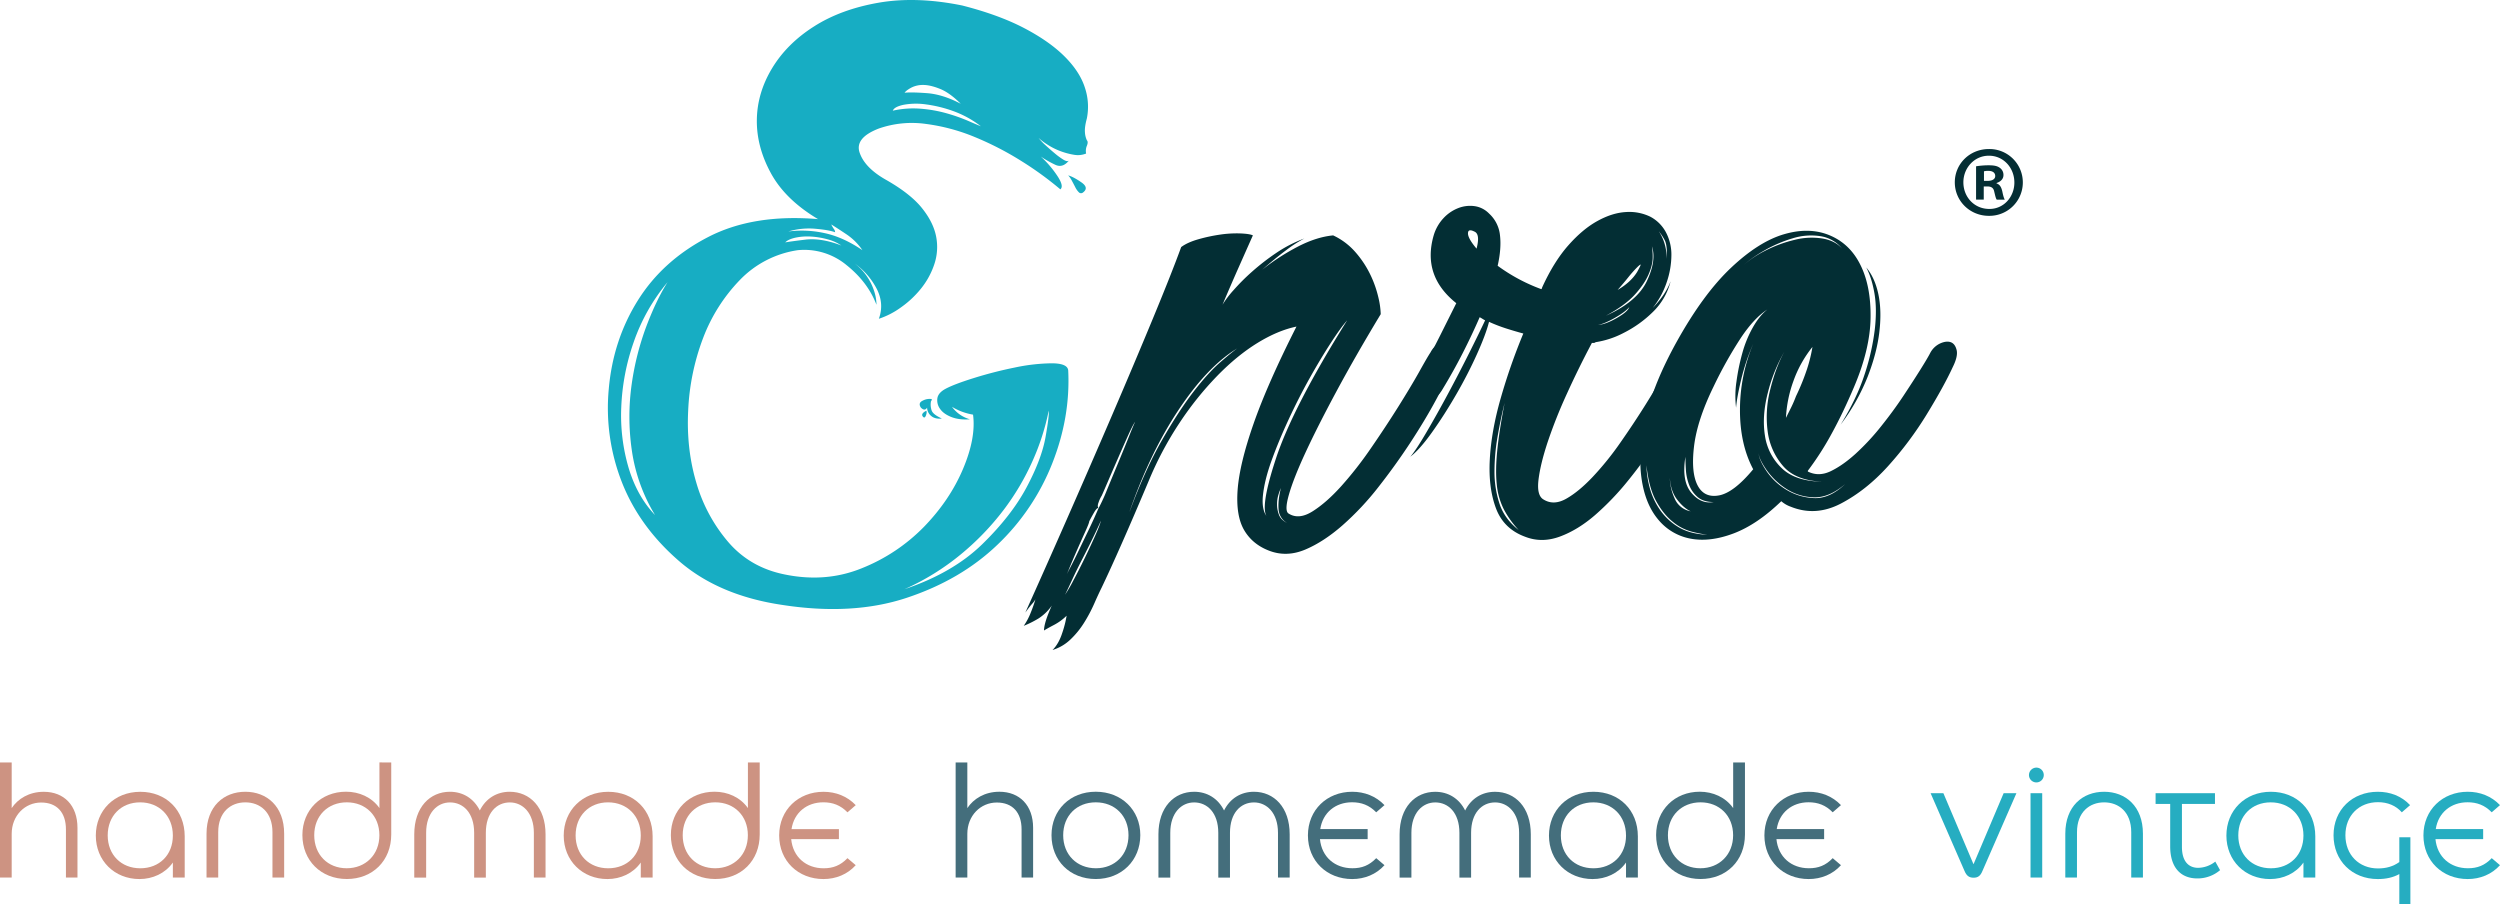 <svg id="Layer_1" data-name="Layer 1" xmlns="http://www.w3.org/2000/svg" viewBox="0 0 2245.43 812.08"><path d="M976.21,126q1.39,1.41,0,4.9a12,12,0,0,0-.7,7,19.76,19.76,0,0,1-11.2,1.05,63.33,63.33,0,0,1-12.6-3.5,59.18,59.18,0,0,1-11.55-6,51.85,51.85,0,0,1-7.35-5.6,50.8,50.8,0,0,0,6.3,6.65q4.2,3.86,8.4,7.35a61.25,61.25,0,0,0,7.7,5.6c2.33,1.4,4,1.64,4.9.7q-5.61,7-12.25,3.85a102,102,0,0,1-13-7.35,93.67,93.67,0,0,1,14.7,17.15q6.3,9.45,2.8,12.25a297.09,297.09,0,0,0-34.65-25.2,274.91,274.91,0,0,0-42-21.7,172.54,172.54,0,0,0-44.45-11.9,90.24,90.24,0,0,0-42,4.2q-21.7,8.4-17.15,21.7T794.91,161q22.4,12.6,32.9,25.55t13,25.9a48.62,48.62,0,0,1-1.75,25.2,70.24,70.24,0,0,1-12.25,22.05,88.53,88.53,0,0,1-18.2,16.8,71.38,71.38,0,0,1-19.25,9.8q4.89-13.29-1.75-26.6a64.73,64.73,0,0,0-20-23.1,51,51,0,0,1,14.7,17.85q4.89,10.16,4.9,19.25-7.71-20.3-27-35.7a59.53,59.53,0,0,0-43.75-13.3,90.46,90.46,0,0,0-52.15,27,152.53,152.53,0,0,0-32.9,52.15,209,209,0,0,0-13.3,64.75q-1.75,34.65,7.35,65.1a143,143,0,0,0,28.7,53.2q19.59,22.74,50.4,29,37.1,7.7,69.65-5.6a161.8,161.8,0,0,0,55.65-37.1q23.1-23.79,35-51.8t9.1-49a53,53,0,0,1-18.9-7,29.93,29.93,0,0,0,16.1,11.2q-9.81.71-16.8-2.1t-10-7.25a12.93,12.93,0,0,1-2.45-9.45q.69-4.89,7-8.4,7.7-4.2,25.55-9.8a368.88,368.88,0,0,1,36.72-9.45,169.09,169.09,0,0,1,33.25-3.85q14.34,0,15,6.3,2.1,42-14.35,83.65a204,204,0,0,1-49.35,73.15q-32.91,31.5-81.55,47.6t-111.65,6.3q-56.7-8.4-92.4-39.2t-51.45-70.7a182.59,182.59,0,0,1-11.9-84q3.84-44.1,26.25-79.8t63-56.7q40.59-21,98.7-16.1-29.4-17.49-42.35-41.3t-12.6-47.95q.35-24.15,13.65-46.2t37.45-37.45Q755,8.42,788.93,2.46t75.25,2.45q32.9,8.4,55.65,20.3t36.4,25.55q13.65,13.65,18.2,28a53.78,53.78,0,0,1,1.75,27.65q-2.1,7.75-1.72,12.25A19.65,19.65,0,0,0,976.21,126Zm-387.8,336.7a153.65,153.65,0,0,1-21-58.8,209.31,209.31,0,0,1,0-59.15,246.92,246.92,0,0,1,13.3-52.15q9.09-23.79,18.9-39.2a171.73,171.73,0,0,0-30.45,53.9A200.7,200.7,0,0,0,558,365.76a166.9,166.9,0,0,0,6.65,54.6q7.7,25.56,23.8,42.35Zm116.9-245q3.5-.69,17.85-2.45t32.55,5.25a39.63,39.63,0,0,0-12.6-5.6,70,70,0,0,0-15-2.45,51.69,51.69,0,0,0-13.65,1q-6.37,1.41-9.15,4.2Zm69.3,7a53.43,53.43,0,0,0-15-14.7q-9.45-6.3-13-8.4a27.56,27.56,0,0,0,2.45,4.2,4.67,4.67,0,0,1,1,2.8q-5.61-2.1-17.85-3.15a65.16,65.16,0,0,0-24.13,2.45,94.44,94.44,0,0,1,32.2,1.4q16.8,3.51,34.33,15.4Zm27.3-125.3a83.81,83.81,0,0,1,25.17-1.75,119.66,119.66,0,0,1,23.45,4.2,159.81,159.81,0,0,1,18.9,6.65q8,3.51,11.55,4.9a90.45,90.45,0,0,0-24.85-13.65,117.29,117.29,0,0,0-24.5-6,62.43,62.43,0,0,0-20,.35q-8.32,1.75-9.72,5.25Zm60.9-6.3q-9.81-9.8-18.55-13.3t-15-3.5a22.6,22.6,0,0,0-10.85,2.45c-3,1.64-5,3.15-5.95,4.55q5.6-.69,19.95.35t30.4,9.5Zm79.1,275.8a212.13,212.13,0,0,1-14.35,44.8,223.14,223.14,0,0,1-26.25,44.45,238.74,238.74,0,0,1-38.5,39.9,220.73,220.73,0,0,1-50.4,31.15q43.4-14.7,69.65-40.25t39.9-51.1q13.65-25.55,17.15-45.5t2.8-23.45Zm-95.9,7q-6.3.7-9.8-2.45a9.6,9.6,0,0,1-3.5-7.35q-2.1,3.51-5.6,0-2.8-4.2,1.75-6.3a13.16,13.16,0,0,1,8-1.4,2.83,2.83,0,0,1-.7,2.1,16.23,16.23,0,0,0,.7,8.4q1.4,3.51,9.1,7Zm-16.8-1.4q-2.81-2.79,2.8-5.6c.46.94.35,2.34-.35,4.2s-1.52,2.34-2.45,1.4Zm130.2-217q4.89,1.41,11.9,6.3t1.4,9.1a2.74,2.74,0,0,1-3.85-.35,16.84,16.84,0,0,1-3.15-4.55c-.94-1.86-2-3.85-3.15-6a21.29,21.29,0,0,0-3.15-4.5Z" transform="translate(0 0.01)" fill="#17adc3"/><path d="M1284.9,316.41a19.31,19.31,0,0,1,9.1-8.75q5.6-2.45,9.45-.7t5.25,7.35q1.4,5.61-3.5,15.4-5.61,11.21-15.4,29.4t-23.1,38.5q-13.31,20.31-28.7,39.9a253.69,253.69,0,0,1-32.2,34.3q-16.8,14.7-33.25,21.7t-31.85,1.4q-15.4-5.61-23.1-18.55t-6-36.4q1.74-23.44,14.35-59.5t38.5-87.15q-16.8,3.51-35,14.7t-36,29.4a289.48,289.48,0,0,0-34,42.35,306.05,306.05,0,0,0-28,52.85q-13.29,31.5-23.8,55.3t-18.2,39.9q-2.79,5.6-6.65,14.35a133.92,133.92,0,0,1-9.1,17.15,77.07,77.07,0,0,1-12.25,15.05,40.3,40.3,0,0,1-16.1,9.45q5.61-5.61,8.75-15.4A90.6,90.6,0,0,0,958,553a47.28,47.28,0,0,1-11.55,8.4q-6.64,3.5-8.75,4.9,0-7,7-22.4a42.5,42.5,0,0,1-11.9,11.55,89.24,89.24,0,0,1-13.3,6.65,56.49,56.49,0,0,0,6.3-11.9,125.34,125.34,0,0,0,4.2-11.9,23.39,23.39,0,0,1-3.15,4.2q-2.44,2.79-5.95,7.7,16.11-35.7,36.75-82.6t40.95-94.15q20.31-47.25,37.1-87.85t25.2-63.7q5.6-4.2,15.4-7a148.94,148.94,0,0,1,19.6-4.2,100.71,100.71,0,0,1,18.2-1.05q8.4.36,11.2,1.75-5.61,12.6-12.6,28.35T1098,273.71a88.1,88.1,0,0,1,9.8-12.95,187.58,187.58,0,0,1,16.8-16.8,205,205,0,0,1,21.7-16.8,117.29,117.29,0,0,1,25.2-12.95,115.19,115.19,0,0,0-16.8,10.85q-9.81,7.35-21,17.15a201.49,201.49,0,0,1,32.55-21q16.44-8.4,31.15-9.8a60.27,60.27,0,0,1,20.3,15.4,89.56,89.56,0,0,1,13.3,20.3,98,98,0,0,1,7,19.95,73.38,73.38,0,0,1,2.13,15.1q-22.41,37.11-39.55,68.95t-28,55.3q-10.86,23.46-15,38.15t0,16.8q9.09,5.61,21.35-2.1t25.55-22.4a332.57,332.57,0,0,0,26.6-33.95q13.29-19.25,24.5-37.1t18.9-31.5Q1282.08,320.62,1284.9,316.41ZM978.3,468.31q0,1.41-3.5,9.1c-2.33,5.14-4.78,10.61-7.35,16.45s-4.9,11.31-7,16.45-3.38,8.16-3.85,9.1a79,79,0,0,1,4.2-8.75q3.51-6.66,7.7-15.4t9.1-18.9q4.9-10.14,9.1-20-1.4-.69-4.2,4.2T978.3,468.31Zm-21.7,65.85a122.82,122.82,0,0,0,7.35-12.6q5.25-9.81,10.5-20.65t9.45-20.3q4.2-9.45,4.9-12.95-2.1,4.9-6.65,14.35t-9.8,19.6q-5.25,10.14-9.45,19.25T956.6,534.16Zm30.1-77.7a160.09,160.09,0,0,0,7.7-16.8q4.9-11.9,10.15-24.5t9.45-23.1q4.2-10.5,5.6-13.3-2.1,2.81-6.65,12.95t-9.45,21.35q-4.89,11.2-9.1,21t-4.9,11.2a29,29,0,0,0-2.8,6c-.93,2.51-.93,4.22,0,5.15Zm28,2.8q14-37.8,29-64t28.33-43.5q13.29-17.14,23.8-26.25t15.4-12.6q-26.61,16.11-52.5,54.95t-44.08,91.35Zm123.9,5.6q-7.71-7,7.35-52.85t64-124.25q-5.61,6.3-14.7,20.3t-18.9,31.5q-9.81,17.51-18.9,37.1t-15.4,37.1q-6.3,17.5-7.7,31.15t4.2,19.9Zm11.9-26.6a50.23,50.23,0,0,0-2.1,5.6,28.41,28.41,0,0,0-1.4,9.1,25.87,25.87,0,0,0,1.75,9.45q1.74,4.56,7.35,7.35a15.06,15.06,0,0,1-7.7-12.25q-.7-8.08,2.1-19.3Z" transform="translate(0 0.01)" fill="#032e34"/><path d="M1266.7,410.21q4.9-5.59,14.35-21.7t19.6-35q10.14-18.9,19.25-37.1t14-28.7a20.4,20.4,0,0,1-2.45-1.4,25.8,25.8,0,0,0-2.45-1.4q-7,16.11-15.4,32.55T1295.4,350q-4.2,7-7.7,5.95c-2.34-.7-4.43-2.68-6.3-5.95a29.21,29.21,0,0,1-3.5-11.55q-.69-6.65,1.4-10.15,7-12.6,14.35-27.3l14.35-28.7q-30.81-24.5-20.3-60.9a38.54,38.54,0,0,1,8.75-15.4,35.65,35.65,0,0,1,13.3-9.1,29.15,29.15,0,0,1,14.7-1.75,22.5,22.5,0,0,1,13,6.65,30.55,30.55,0,0,1,9.8,19.6q1.39,11.91-2.1,27.3a158.2,158.2,0,0,0,39.2,21,2,2,0,0,0,.7-1.4q10.5-23.1,23.45-37.8t26.25-22q13.29-7.35,25.55-8.05a43.18,43.18,0,0,1,22,4.2,33.86,33.86,0,0,1,14,14,42.89,42.89,0,0,1,4.9,20.65,76.4,76.4,0,0,1-4.2,24.15,74.26,74.26,0,0,1-12.6,23.1,82.76,82.76,0,0,0,9.1-10.85,63,63,0,0,0,7-13,58.37,58.37,0,0,1-16.1,27.65,103.67,103.67,0,0,1-25.9,18.55,80.27,80.27,0,0,1-25.2,8.4l-1.4.7h-2.1q-11.91,22.41-22.4,45.5a443.51,443.51,0,0,0-17.15,43q-6.66,20-8.4,34.3t4.55,17.85q9.09,5.61,20.3-.7t23.8-19.6a268.22,268.22,0,0,0,24.85-30.8q12.24-17.49,22.75-34.3t17.5-29.75q7-12.94,9.8-17.15a19.8,19.8,0,0,1,8.75-8.75q5.25-2.44,9.1-.7t5.25,7.35q1.39,5.61-3.5,15.4-4.9,11.2-14.35,28.7t-21.35,36.05a416.5,416.5,0,0,1-26.6,36.75,243.6,243.6,0,0,1-30.1,31.5q-15.4,13.3-31.5,19.25t-30.8.35q-19.6-7-26.6-25.55t-5.6-44.1q1.39-25.55,9.8-54.95a534.87,534.87,0,0,1,20.3-58.1q-7.71-2.1-15.4-4.55a136.78,136.78,0,0,1-15.4-5.95q-2.81,11.2-10.85,29.05T1308,354.16q-10.5,18.21-21.7,33.95T1266.7,410.21Zm59.5-186.9q3.49-13.29-2.1-15.4-5.61-2.79-5.6,1.75T1326.2,223.31Zm25.2,138.6q-3.51,14-6.3,30.1a182.81,182.81,0,0,0-2.8,31.5,91,91,0,0,0,4.55,29Q1351.4,466.16,1364,476a85.41,85.41,0,0,1-13.3-18.55,62.43,62.43,0,0,1-6.3-22q-1.41-12.6.35-30.45T1351.4,361.91Zm112-86.1q-3.51,4.2-12.6,9.45t-15.4,6.65q7-.69,16.8-6.3T1463.4,275.81Zm20.3-54.6a56.56,56.56,0,0,1,.7,10.15q0,6.66-3.85,15.4T1468,265q-8.76,9.45-25.55,18.55,28-12.6,36.75-31.15T1483.7,221.21Zm-13.3,23.1c2.33-4.2,3.38-6.41,3.15-6.65s-1.4.7-3.5,2.8a114,114,0,0,0-7.7,8.75c-3,3.75-6.19,7.47-9.45,11.2Q1464.79,253.42,1470.4,244.31Zm19.6-36.4a41.46,41.46,0,0,1,6,14.7,45.42,45.42,0,0,1,.35,16.8q2.1-18.19-1.4-24.15a47,47,0,0,0-4.9-7.35Z" transform="translate(0 0.01)" fill="#032e34"/><path d="M1733.59,317.16a19.31,19.31,0,0,1,9.1-8.75q5.6-2.45,9.45-1.05t5.25,7q1.39,5.61-3.5,15.4-7.71,16.8-23.1,42a314,314,0,0,1-35,46.9q-19.61,21.7-42.35,33.6t-45.15,2.8a26,26,0,0,1-8.4-4.9q-21.71,21-43,29T1518,483.71a49.12,49.12,0,0,1-29-17.5q-11.55-14-14.7-37.1t3.85-53.9q7-30.79,28-68.6,23.79-42.69,48.65-66.15t47.6-30.1q22.74-6.65,41,1T1671,238q9.45,18.9,9.1,47.25t-15,62.65q-9.81,23.1-20,41.65a264.62,264.62,0,0,1-21.35,33.25v.7q9.8,4.9,20.65-.35t22.4-15.75a211.82,211.82,0,0,0,22.75-24.5q11.19-14,20-27.3t15.4-23.8Q1731.5,321.31,1733.59,317.16ZM1478.79,418a81.61,81.61,0,0,0,2.45,18.2,64.62,64.62,0,0,0,8.75,20.3,53.83,53.83,0,0,0,16.8,16.45q10.5,6.66,26.6,7.35a121.25,121.25,0,0,1-14-2.8,44.71,44.71,0,0,1-16.8-8.75q-8.4-6.65-15-18.55t-8.8-32.25Zm39.9,41.3q-6.3-2.79-12.25-10.5t-6.65-19.6a46.35,46.35,0,0,0,4.2,18.2,19.21,19.21,0,0,0,14.7,11.85Zm-4.9-49q-3.51,21.71,5.25,32.2t20,8.4q-9.11,0-14.35-4.55a26.77,26.77,0,0,1-7.7-11.2,45.54,45.54,0,0,1-2.8-13.65c-.29-4.71-.4-8.45-.4-11.25Zm60.9,11.2q-11.91-22.4-11.9-53.2a153.85,153.85,0,0,1,11.9-59.5,192.33,192.33,0,0,0-10.85,32.2q-3.85,16.11-4.55,25.2a88.11,88.11,0,0,1,.35-23.45,188.56,188.56,0,0,1,5.25-25.55,101.48,101.48,0,0,1,9.45-23.1q5.94-10.5,13-16.1-11.91,7.71-23.8,25.55a375.58,375.58,0,0,0-24.5,43.75q-14.7,30.11-17.5,53.55t3.15,35q5.94,11.55,19.25,9.1t30.75-23.5Zm80.5-197.4a31.12,31.12,0,0,0-19.6-11.9,55.28,55.28,0,0,0-25.2,1.75,119.64,119.64,0,0,0-26.6,11.55,111.56,111.56,0,0,0-23.1,17.5,95.54,95.54,0,0,1,24.15-17.5,118.36,118.36,0,0,1,27.3-10.15,62.06,62.06,0,0,1,25.2-1.05q11.55,2.06,17.85,9.75Zm-75.6,182.7q0,5.61,6.65,15.75a56.89,56.89,0,0,0,17.84,17.1,51.39,51.39,0,0,0,25.2,7.7q14,.7,28-12.6-14.7,12.6-28.7,11.9a47.56,47.56,0,0,1-24.85-8.05,64.19,64.19,0,0,1-17.5-17.15q-6.64-9.8-6.64-14.7Zm58.8,25.9q-25.2-.69-36.75-14a58.85,58.85,0,0,1-14-31.5,99.73,99.73,0,0,1,2.45-37.8q4.89-19.59,12.6-33.6a144.27,144.27,0,0,0-15,37.45q-5.25,20.66-2.45,38.15a50.19,50.19,0,0,0,15.4,29.4q12.55,11.87,37.75,11.85Zm-25.2-77a202.08,202.08,0,0,0,9.8-24.15,131.42,131.42,0,0,0,4.9-19.95,105.07,105.07,0,0,0-17.15,30.8,112.48,112.48,0,0,0-6.65,32.9l4.55-9.1a109.23,109.23,0,0,0,4.55-10.55Zm39.9,25.9q14.7-23.79,21.7-45.5a208.67,208.67,0,0,0,9.1-40.25q2.1-18.54-.35-32.55t-7.35-23.1q7.69,9.1,10.85,23.8t1,33.6q-2.1,18.9-10.5,40.6a185.33,185.33,0,0,1-24.46,43.35Z" transform="translate(0 0.01)" fill="#032e34"/><path d="M69.58,743.47v44.69H59.22V744.87c0-15.12-8.12-24.08-22.26-24.08-14.56,0-26.46,11.76-26.46,28.14v39.23H0V684.81H10.5v41c5.58-8.38,15.58-14.65,28.84-14.65C57.54,711.16,69.58,723.45,69.58,743.47Z" transform="translate(0 0.01)" fill="#cd9382"/><path d="M165.9,751.16v37H155.26V774.69c-6.86,9.8-18.2,14.84-30,14.84-22.4,0-39.2-16.52-39.2-39.06s16.7-39.31,39.94-39.31S165.9,727.65,165.9,751.16Zm-10.64-.7c0-17.64-12.32-29.82-29.4-29.82s-29.12,12.18-29.12,29.68,12.18,29.54,29.26,29.54,29.26-11.89,29.26-29.39Z" transform="translate(0 0.01)" fill="#cd9382"/><path d="M196,788.16H185.5V748.79c0-24.5,15.4-37.66,34.86-37.66,19.18,0,34.86,13,34.86,37.66v39.37h-10.5V747.39c0-18.06-11.2-26.74-24.36-26.74S196,729.33,196,747.39Z" transform="translate(0 0.01)" fill="#cd9382"/><path d="M351.4,684.81v64.68c0,23.52-16.66,40-39.9,40S271.6,772.83,271.6,750c0-22.54,16.8-38.92,39.2-38.92,11.76,0,23.1,4.9,30,14.7v-41Zm-10.64,65.35c0-17.5-12.32-29.54-29.26-29.54s-29.26,12-29.26,29.54,12.18,29.68,29.12,29.68S340.76,767.69,340.76,750.16Z" transform="translate(0 0.01)" fill="#cd9382"/><path d="M490,749.35v38.81H479.5V748c0-18.06-10.22-27.3-21.57-27.3-11.76,0-21.56,9.24-21.56,27.3v40.21h-10.5V748c0-18.06-9.93-27.3-21.7-27.3-11.34,0-21.42,9.24-21.42,27.3v40.21H372.08V749.35c0-24.36,14.13-38.22,32-38.22,11.62,0,21.42,5.88,26.88,16.8,5.46-10.92,15.27-16.8,26.88-16.8C475.85,711.16,490,725,490,749.35Z" transform="translate(0 0.01)" fill="#cd9382"/><path d="M586.17,751.16v37H575.53V774.69c-6.86,9.8-18.2,14.84-30,14.84-22.41,0-39.21-16.52-39.21-39.06s16.76-39.31,39.95-39.31S586.17,727.65,586.17,751.16Zm-10.64-.7c0-17.64-12.32-29.82-29.4-29.82S517,732.82,517,750.32s12.18,29.54,29.26,29.54,29.26-11.89,29.26-29.39Z" transform="translate(0 0.01)" fill="#cd9382"/><path d="M682.35,684.81v64.68c0,23.52-16.66,40-39.9,40s-39.9-16.66-39.9-39.48c0-22.54,16.8-38.92,39.2-38.92,11.76,0,23.1,4.9,30,14.7v-41Zm-10.64,65.35c0-17.5-12.32-29.54-29.26-29.54s-29.26,12-29.26,29.54,12.18,29.68,29.12,29.68S671.71,767.69,671.71,750.16Z" transform="translate(0 0.01)" fill="#cd9382"/><path d="M761.17,770.77l7.42,6.3c-7.42,8.26-17.78,12.46-29,12.46-22.68,0-39.76-16.24-39.76-39.2s17.25-39.17,39.78-39.17c11.06,0,21.28,3.92,29,12l-7.42,6.44c-6.3-6.44-13.3-9-21.7-9-14.84,0-26.32,9.24-28.56,24.08h42.56v9H710.63c1.54,16.1,13.44,26.18,29.12,26.18C748.15,779.87,754.87,777.35,761.17,770.77Z" transform="translate(0 0.01)" fill="#cd9382"/><path d="M927.91,743.47v44.69H917.55V744.87c0-15.12-8.12-24.08-22.26-24.08-14.56,0-26.46,11.76-26.46,28.14v39.23h-10.5V684.81h10.5v41c5.6-8.4,15.54-14.7,28.84-14.7C915.87,711.16,927.91,723.45,927.91,743.47Z" transform="translate(0 0.01)" fill="#446e7c"/><path d="M944.43,750.16c0-22.68,16.66-39.06,39.76-39.06s40,16.38,40,38.92c0,22.82-16.8,39.48-40,39.48S944.43,773,944.43,750.16Zm69.16,0c0-17.5-12.32-29.54-29.4-29.54s-29.26,12-29.26,29.54,12.32,29.68,29.4,29.68S1013.59,767.69,1013.59,750.16Z" transform="translate(0 0.01)" fill="#446e7c"/><path d="M1158.35,749.35v38.81h-10.5V748c0-18.06-10.22-27.3-21.56-27.3-11.76,0-21.56,9.24-21.56,27.3v40.21h-10.5V748c0-18.06-9.94-27.3-21.7-27.3-11.34,0-21.42,9.24-21.42,27.3v40.21h-10.64V749.35c0-24.36,14.14-38.22,32.06-38.22,11.62,0,21.42,5.88,26.88,16.8,5.46-10.92,15.26-16.8,26.88-16.8C1144.21,711.16,1158.35,725,1158.35,749.35Z" transform="translate(0 0.01)" fill="#446e7c"/><path d="M1236.08,770.77l7.42,6.3c-7.42,8.26-17.78,12.46-29,12.46-22.68,0-39.76-16.24-39.76-39.2s17.22-39.2,39.76-39.2c11.06,0,21.28,3.92,29,12l-7.42,6.44c-6.3-6.44-13.3-9-21.7-9-14.84,0-26.32,9.24-28.56,24.08h42.56v9h-42.84c1.54,16.1,13.44,26.18,29.12,26.18C1223.08,779.87,1229.75,777.35,1236.08,770.77Z" transform="translate(0 0.01)" fill="#446e7c"/><path d="M1374.92,749.35v38.81h-10.5V748c0-18.06-10.22-27.3-21.56-27.3-11.76,0-21.56,9.24-21.56,27.3v40.21h-10.5V748c0-18.06-9.94-27.3-21.7-27.3-11.34,0-21.42,9.24-21.42,27.3v40.21h-10.6V749.35c0-24.36,14.1-38.19,32-38.19,11.62,0,21.42,5.88,26.88,16.8,5.46-10.92,15.26-16.8,26.88-16.8C1360.78,711.16,1374.92,725,1374.92,749.35Z" transform="translate(0 0.01)" fill="#446e7c"/><path d="M1471.08,751.16v37h-10.64V774.69c-6.86,9.8-18.2,14.84-30,14.84-22.4,0-39.2-16.52-39.2-39.06s16.66-39.34,39.9-39.34S1471.08,727.65,1471.08,751.16Zm-10.64-.7c0-17.64-12.32-29.82-29.4-29.82s-29.12,12.18-29.12,29.68,12.18,29.54,29.26,29.54,29.28-11.89,29.28-29.39Z" transform="translate(0 0.01)" fill="#446e7c"/><path d="M1567.28,684.81v64.68c0,23.52-16.66,40-39.9,40s-39.9-16.66-39.9-39.48c0-22.54,16.8-38.92,39.2-38.92,11.76,0,23.1,4.9,30,14.7v-41Zm-10.64,65.35c0-17.5-12.32-29.54-29.26-29.54s-29.3,12.07-29.3,29.54,12.18,29.68,29.12,29.68S1556.64,767.69,1556.64,750.16Z" transform="translate(0 0.01)" fill="#446e7c"/><path d="M1646.08,770.77l7.42,6.3c-7.42,8.26-17.78,12.46-29,12.46-22.68,0-39.76-16.24-39.76-39.2s17.22-39.2,39.76-39.2c11.06,0,21.28,3.92,29,12l-7.42,6.44c-6.3-6.44-13.3-9-21.7-9-14.84,0-26.32,9.24-28.56,24.08h42.56v9h-42.84c1.54,16.1,13.44,26.18,29.12,26.18C1633.08,779.87,1639.8,777.35,1646.08,770.77Z" transform="translate(0 0.01)" fill="#446e7c"/><path d="M1734,712.39h11.48l27,63.7h.14l27-63.7h11.48l-30.48,69.77c-1.82,4.48-4.06,6.16-8,6.16s-6.3-1.68-8.12-6Z" transform="translate(0 0.01)" fill="#26adc1"/><path d="M1822.36,696.16a6.72,6.72,0,0,1,6.72-6.72,6.65,6.65,0,1,1-6.72,6.72Zm1.4,92V712.39h10.5v75.77Z" transform="translate(0 0.01)" fill="#26adc1"/><path d="M1865.47,788.16H1855V748.79c0-24.5,15.4-37.66,34.86-37.66,19.18,0,34.86,13,34.86,37.66v39.37h-10.5V747.39c0-18.06-11.19-26.74-24.36-26.74-13,0-24.36,8.68-24.36,26.74Z" transform="translate(0 0.01)" fill="#26adc1"/><path d="M1994,781.55a31.21,31.21,0,0,1-20.44,7.42c-14.42,0-24.36-9.24-24.36-28.84V722.05h-13.11v-9.66h53.34v9.66h-29.68v38.5c0,14.56,7.28,18.9,14.56,18.9a25.5,25.5,0,0,0,15.4-5.6Z" transform="translate(0 0.01)" fill="#26adc1"/><path d="M2079.53,751.16v37h-10.64V774.69c-6.86,9.8-18.2,14.84-30,14.84-22.4,0-39.2-16.52-39.2-39.06s16.66-39.34,39.9-39.34S2079.53,727.65,2079.53,751.16Zm-10.64-.7c0-17.64-12.32-29.82-29.4-29.82s-29.12,12.18-29.12,29.68,12.18,29.54,29.26,29.54,29.26-11.89,29.26-29.39Z" transform="translate(0 0.01)" fill="#26adc1"/><path d="M2155,752h9.94v60.06H2155v-27c-5.6,3.08-12,4.48-19.32,4.48-23.1,0-39.76-16.52-39.76-39.34s16.8-39.06,39.76-39.06c11.06,0,21.28,3.78,29,12l-7.42,6.44c-5.32-6-12.74-9.1-21.42-9.1-16.94,0-29.26,11.9-29.26,29.68S2118.89,780,2135.83,780c7.42,0,13.72-1.82,19.18-5.74Z" transform="translate(0 0.01)" fill="#26adc1"/><path d="M2238,770.77l7.42,6.3c-7.42,8.26-17.78,12.46-29,12.46-22.68,0-39.76-16.24-39.76-39.2s17.22-39.2,39.76-39.2c11.06,0,21.28,3.92,29,12l-7.42,6.44c-6.3-6.44-13.3-9-21.7-9-14.84,0-26.32,9.24-28.56,24.08h42.56v9h-42.84c1.54,16.1,13.44,26.18,29.12,26.18C2225,779.87,2231.71,777.35,2238,770.77Z" transform="translate(0 0.01)" fill="#26adc1"/><path d="M1786.65,133.85a30,30,0,0,1,.4,60h-.7c-17,0-30.6-13.3-30.6-30.1s13.6-29.9,30.6-29.9Zm-.4,6c-12.8,0-22.8,10.8-22.8,23.9,0,13.3,9.9,23.9,23.2,23.9,12.8.2,22.6-10.6,22.6-23.7,0-13.3-9.8-24.1-22.8-24.1Zm-4.5,39.4h-6.9v-29.9a72.51,72.51,0,0,1,11.4-.9c5.6,0,8.1.9,10.1,2.4a7.67,7.67,0,0,1,3.1,6.4c0,3.6-2.7,6-6.2,7.1v.4c2.9.9,4.3,3.3,5.2,7.3.9,4.6,1.6,6.2,2.2,7.3h-7.2c-.9-1.1-1.4-3.6-2.3-7.3-.6-3.1-2.4-4.6-6.2-4.6h-3.2Zm.2-16.8h3.2c3.8,0,6.9-1.3,6.9-4.4,0-2.7-2-4.6-6.3-4.6a15.68,15.68,0,0,0-3.8.4v8.6Z" transform="translate(0 0.01)" fill="#042e34" fill-rule="evenodd"/></svg>